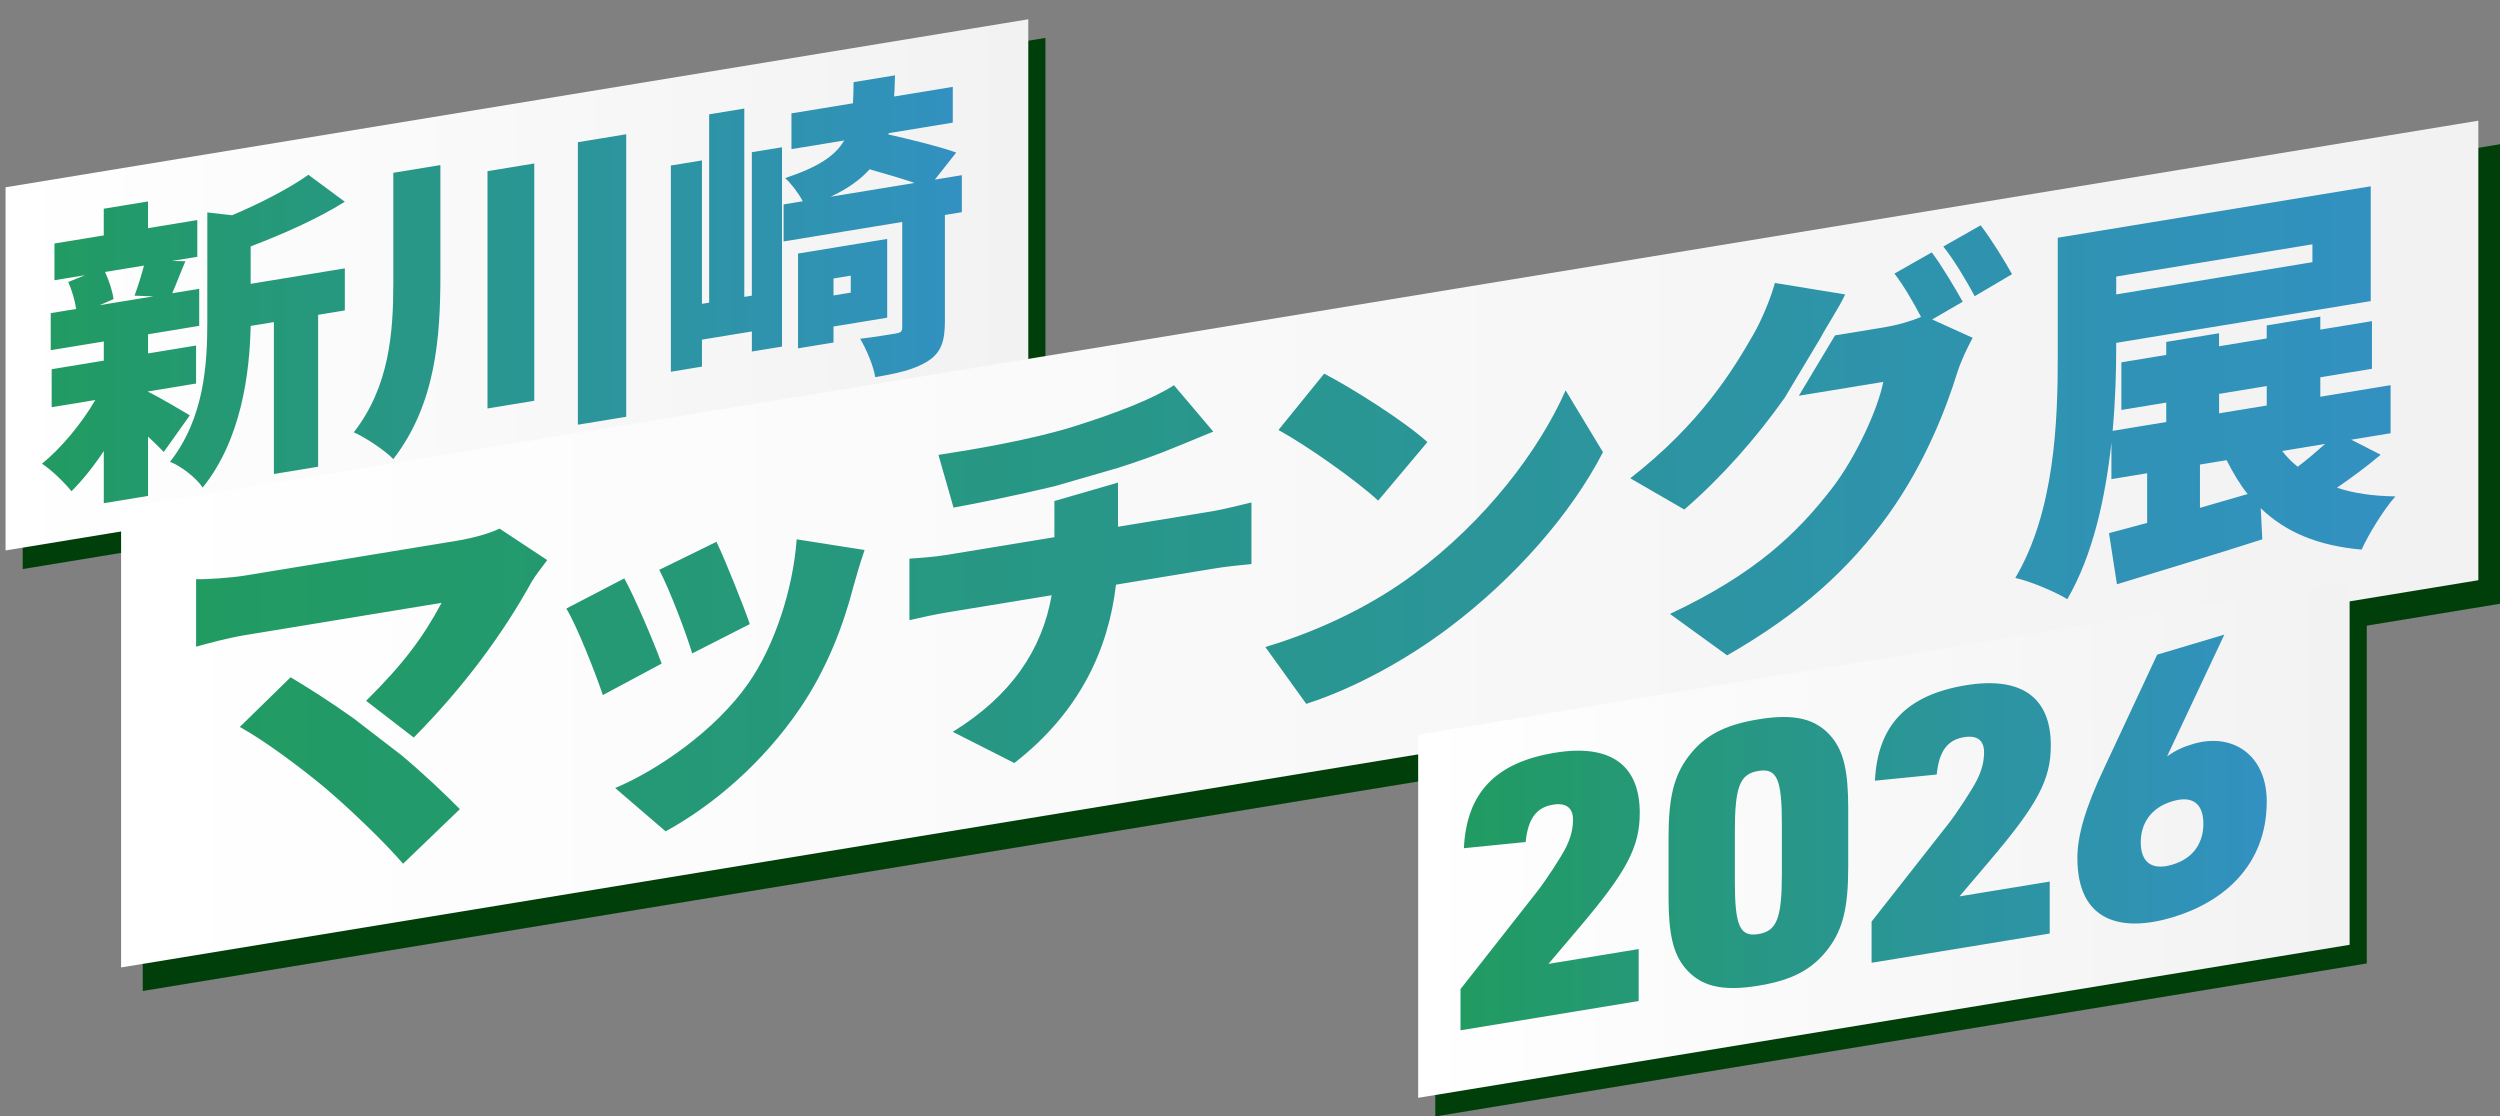 <?xml version="1.0" encoding="UTF-8"?><svg id="f" xmlns="http://www.w3.org/2000/svg" width="683.59" height="305.27" xmlns:xlink="http://www.w3.org/1999/xlink" viewBox="0 0 683.59 305.27"><rect x="0" y="0" width="683.59" height="305.27" fill="#808080" stroke="none"/><defs><style>.p{fill:url(#k);}.q{fill:#013f0a;}.r{fill:url(#l);}.s{fill:url(#h);}.t{fill:url(#j);}.u{fill:url(#g);}.v{fill:url(#i);}</style><linearGradient id="g" x1="1.52" y1="257.79" x2="281.17" y2="257.79" gradientTransform="translate(0 -156.68) rotate(-9.33) scale(1.01 .99) skewX(-9.09)" gradientUnits="userSpaceOnUse"><stop offset="0" stop-color="#fff"/><stop offset="1" stop-color="#f2f2f3"/></linearGradient><linearGradient id="h" x1="11.47" y1="79.1" x2="263.01" y2="79.1" gradientUnits="userSpaceOnUse"><stop offset="0" stop-color="#219b61"/><stop offset="1" stop-color="#3291c1"/></linearGradient><linearGradient id="i" x1="33.11" y1="363.83" x2="677.67" y2="363.83" xlink:href="#g"/><linearGradient id="j" x1="53.62" y1="143.55" x2="655" y2="143.55" xlink:href="#h"/><linearGradient id="k" x1="387.78" y1="470.91" x2="642.47" y2="470.91" xlink:href="#g"/><linearGradient id="l" x1="399.34" y1="227.62" x2="619.81" y2="227.62" xlink:href="#h"/></defs><polygon class="q" points="285.86 109.66 6.21 155.6 6.21 56.3 285.86 10.36 285.86 109.66"/><polygon class="u" points="281.17 104.57 1.52 150.51 1.52 51.21 281.17 5.27 281.17 104.57"/><path class="s" d="M44.77,123.57c-1.12-1.19-2.66-2.65-4.29-4.19v16.22l-12.1,1.99v-14.25c-2.75,4.14-5.84,8-8.84,10.98-1.89-2.35-5.49-5.88-8.07-7.52,5.32-4.31,10.81-10.96,14.59-17.42l-11.93,1.96v-10.39l14.25-2.34v-5.24l-14.51,2.38v-10.13l6.95-1.14c-.34-2.35-1.2-5.21-2.15-7.37l4.55-1.86-8.33,1.37v-10.04l13.48-2.21v-7.3l12.1-1.99v7.3l13.48-2.21v10.04l-6.95,1.14,3.69.08c-1.46,3.42-2.57,6.43-3.6,8.75l7.38-1.21v10.13l-13.99,2.3v5.24l13.13-2.16v10.39l-13.13,2.16v.09c3.09,1.47,9.61,5.37,11.42,6.45l-7.12,10.01ZM28.72,74.36c1.12,2.39,2.06,5.33,2.32,7.43l-3.78,1.65,14.68-2.41-5.15-.18c.86-2.37,1.89-5.55,2.58-8.23l-10.64,1.75ZM68.54,77.61l25.75-4.23v11.5l-7.3,1.2v41.54l-12.1,1.99v-41.54l-6.35,1.04c-.26,12.75-2.49,31.05-13.13,44.21-1.54-2.49-6.09-6.04-8.93-7.03,9.36-11.92,10.21-26.65,10.21-38.24v-29.96l6.78.77c7.9-3.36,15.71-7.39,20.86-11.07l9.96,7.38c-7.64,4.77-17.08,8.9-25.75,12.21v10.21ZM120.42,45.14v30.04c0,16.91-1.2,35.22-12.87,50.35-2.4-2.44-7.55-5.88-10.81-7.32,9.7-12.49,10.81-27.1,10.81-41v-29.96l12.87-2.11ZM146.09,44.7v64.89l-12.79,2.1V46.8l12.79-2.1ZM171.23,36.71v77.25l-13.22,2.17V38.88l13.22-2.17ZM205.59,41.62l8.24-1.35v54.5l-8.24,1.35v-5.49l-13.65,2.24v7.38l-8.5,1.4v-56.39l8.5-1.4v39.22l1.97-.32V31.26l9.61-1.58v51.5l2.06-.34v-39.22ZM263.01,58.02l-4.64.76v29.1c0,5.41-1.03,8.58-4.72,10.9-3.69,2.32-8.33,3.34-14.33,4.33-.51-3.18-2.49-7.74-4.12-10.48,3.86-.46,8.41-1.21,9.78-1.44,1.29-.21,1.72-.54,1.72-1.66v-28.84l-32.44,5.33v-10.13l5.24-.86c-1.2-2.29-3.26-4.96-4.81-6.33,9.1-3.04,13.73-6.12,16.14-10.29l-14.42,2.37v-9.78l16.82-2.76c.09-1.73.17-3.72.17-5.78l11.33-1.86c-.09,2.07-.09,3.96-.26,5.79l16.05-2.64v9.78l-17.51,2.88-.09.36c6.18,1.39,14.16,3.34,18.54,4.94l-5.84,7.4,7.38-1.21v10.13ZM227.91,89.28v4.38l-9.7,1.59v-25.92l24.38-4v21.54l-14.68,2.41ZM250.05,50.02c-3.52-1.22-8.07-2.54-12.27-3.73-2.49,2.81-5.92,5.26-10.64,7.5l22.92-3.76ZM227.91,76.15v4.64l4.72-.78v-4.64l-4.72.78Z"/><polygon class="q" points="683.59 165.09 39.03 270.97 39.03 145.32 683.59 39.44 683.59 165.09"/><polygon class="v" points="677.67 158.65 33.11 264.53 33.11 138.88 677.67 33 677.67 158.65"/><path class="t" d="M109.77,206.5c5.86,4.9,11.73,10.45,15.97,14.75l-15.53,14.93c-4.78-5.62-14.12-14.62-21.29-20.72-6.3-5.27-16.51-12.93-23.35-16.69l13.9-13.58c4.56,2.73,10.86,6.69,17.27,11.28M100.1,191.63c10.32-10.17,15.75-17.63,20.64-26.79l-53.76,8.83c-4.45.73-10.97,2.45-13.36,3.17v-18.46c2.82.08,9.67-.39,13.36-1l57.67-9.47c4.89-.8,9.23-2.06,11.95-3.37l13.03,8.61c-1.74,2.35-3.26,4.23-4.24,5.91-7.71,13.97-18.35,28.59-32.26,42.61M180.91,181.45l-16.07,8.61c-1.85-5.56-7.06-18.93-9.99-23.66l15.86-8.25c3.04,5.58,8.04,17.36,10.21,23.3ZM233.37,160.35c-2.82,10.89-7.39,22.72-14.55,33.23-10.1,14.91-23.79,26.61-36.82,33.74l-13.79-11.85c11.51-4.82,27.37-15.68,36.38-28.57,7.17-10.19,12.27-25.8,13.25-39.43l18.57,2.92c-1.52,4.49-2.28,7.22-3.04,9.95ZM205.02,170.65l-15.75,8.02c-1.52-5.18-6.08-17.25-9.01-22.85l15.64-7.67c2.17,4.42,7.49,17.67,9.12,22.5ZM305.7,131.96v12.07s25.96-4.26,25.96-4.26c2.28-.37,8.04-1.76,10.53-2.38v16.83c-3.26.32-7.06.72-10.21,1.24l-26.83,4.41c-2.06,17.61-9.88,34.86-27.8,48.77l-16.83-8.53c16.07-9.92,24.44-22.48,27.04-37.35l-28.46,4.67c-3.26.54-7.49,1.45-10.43,2.15v-16.83c3.26-.21,6.84-.47,10.32-1.04l29.32-4.82v-9.89s17.37-5.03,17.37-5.03ZM288.32,132.96c-10.1,2.42-20.74,4.6-27.59,5.84l-4.13-14.42c8.36-1.26,25.31-4.05,37.36-7.87,11.51-3.63,21.5-7.55,27.04-11.18l10.75,12.68c-4.45,1.82-7.71,3.22-9.67,3.98-5.1,2.14-10.64,4.14-16.4,5.95l-17.38,5.03ZM386.61,157c19.55-14.51,34.21-33.75,41.49-50.26l10.21,16.9c-8.69,16.85-24.11,34.48-42.25,48.1-11.08,8.34-25.2,16.3-38.88,20.72l-11.19-15.54c15.97-4.79,29.98-11.98,40.62-19.92ZM390.31,120.88l-13.47,16.01c-5.76-5.35-19.44-15.05-27.26-19.31l12.49-15.41c7.49,3.87,21.72,12.83,28.24,18.71ZM487.92,108.87c-7.71,10.93-17.38,21.86-27.37,30.45l-14.77-8.54c19.22-15,28.02-29.47,33.78-39.54,1.95-3.36,4.56-9.44,5.76-13.87l19.22,3.14c-1.6,3.49-5,8.57-6.73,11.86l-9.88,16.5ZM501.76,91.71l13.53-2.22c3.26-.54,7.17-1.61,9.99-2.84-2.06-3.9-4.78-8.66-7.28-11.84l10.21-5.8c2.72,3.57,6.52,10.01,8.47,13.49l-8.36,4.85,11.08,5.02c-1.41,2.62-3.15,6.17-4.24,9.6-2.93,9.5-8.8,24.8-18.79,38.71-10.53,14.65-23.68,26.81-44.1,38.52l-15.64-11.33c23.46-11.02,34.75-22.11,43.99-33.94,6.84-8.73,12.92-22.22,14.34-29.51l-23.09,3.79M550.16,74.97l-10.21,6.02c-2.17-4.1-5.65-9.93-8.58-13.58l10.21-5.8c2.82,3.66,6.73,9.97,8.58,13.36ZM592.33,91.5l-13.68,2.25v1.09c0,6.73-.22,14.7-.98,22.97l14.66-2.41v-5.32l-12.27,2.02v-13.03l12.27-2.02v-3.56l14.44-2.37v3.56l13.03-2.14v-3.56l14.66-2.41v3.56l14.12-2.32v13.03l-14.12,2.32v5.32l19.22-3.16v13.14l-10.75,1.77,8.04,4.11c-3.8,3.23-8.04,6.32-11.95,9.02,4.56,1.53,9.88,2.29,15.97,2.37-3.15,3.56-7.28,10.21-9.23,14.55-12.06-1.06-20.85-4.83-27.59-11.32l.43,8.51c-13.69,4.42-28.46,8.8-39.75,12.29l-2.17-13.98c3.04-.83,6.63-1.74,10.43-2.8v-13.58l-9.77,1.61v-9.99c-1.63,14.93-5,30.69-12.06,42.82-3.15-1.98-10.21-4.95-14.23-5.81,10.86-18.29,11.62-43.18,11.62-60.56v-32.47l85.58-14.06v31.39l-13.79,2.27M578.65,75.61v4.89l53.65-8.81v-4.89l-53.65,8.81ZM601.56,138.86l13.03-3.77c-2.17-2.68-4.02-5.86-5.76-9.26l-7.28,1.2v11.84ZM606.78,89.13l13.03-2.14M619.81,105.56l-13.03,2.14v5.32l13.03-2.14v-5.32ZM624.04,123.32c1.19,1.54,2.61,3.05,4.24,4.3,2.61-1.95,5.21-4.22,7.49-6.23l-11.73,1.93Z"/><polygon class="q" points="647.16 263.44 392.46 305.27 392.46 205.97 647.16 164.13 647.16 263.44"/><polygon class="p" points="642.47 258.34 387.78 300.18 387.78 200.88 642.47 159.04 642.47 258.34"/><path class="r" d="M399.34,270.48l20.83-26.52c2.38-2.96,6.74-9.69,7.98-12.17,1.35-2.69,1.97-5.16,1.97-7.63,0-3.26-1.87-4.73-5.49-4.13-4.56.75-6.84,3.89-7.46,10.21l-16.89,1.69c.73-15.12,8.6-23.42,24.87-26.1,15.13-2.49,23.22,3.29,23.22,16.42,0,9.48-3.63,16.19-16.89,31.79l-8.08,9.52,24.67-4.05v14.21l-48.71,8v-11.25ZM456.24,229.05c0-10.86,1.45-16.82,5.29-21.99,4.35-5.85,9.85-8.82,19.28-10.37,10.05-1.65,15.96-.15,20.21,5.07,3.11,3.93,4.35,9.16,4.35,19.22v16.19c0,10.86-1.45,16.82-5.29,21.99-4.35,5.85-9.85,8.82-19.28,10.37-10.05,1.65-15.96.15-20.21-5.07-3.11-3.93-4.35-9.16-4.35-19.22v-16.19ZM487.23,225.34c0-12.34-1.35-15.37-6.43-14.54s-6.43,4.31-6.43,16.65v13.42c0,12.34,1.35,15.37,6.43,14.54s6.43-4.31,6.43-16.65v-13.42ZM511.74,252.02l20.83-26.52c2.38-2.96,6.74-9.69,7.98-12.17,1.35-2.69,1.97-5.16,1.97-7.63,0-3.26-1.87-4.73-5.49-4.13-4.56.75-6.84,3.89-7.46,10.21l-16.89,1.69c.73-15.12,8.6-23.42,24.87-26.1,15.13-2.49,23.22,3.29,23.22,16.42,0,9.48-3.63,16.19-16.89,31.79l-8.08,9.52,24.67-4.05v14.21l-48.71,8v-11.25ZM592.56,206.8c2.4-1.66,4.28-2.53,7.1-3.37,10.86-3.24,20.15,3.07,20.15,15.7,0,17.54-11.9,27.56-25.79,31.71s-25.99,1.29-25.99-16.25c0-5.95,2.09-13.57,7.41-24.76l14.41-30.82,18.37-5.49-15.66,33.28ZM594.02,236.42c5.95-1.78,8.46-6.18,8.46-11.19s-2.51-7.92-8.46-6.14c-6.06,1.81-8.66,6.24-8.66,11.25s2.61,7.89,8.66,6.08Z"/></svg>
